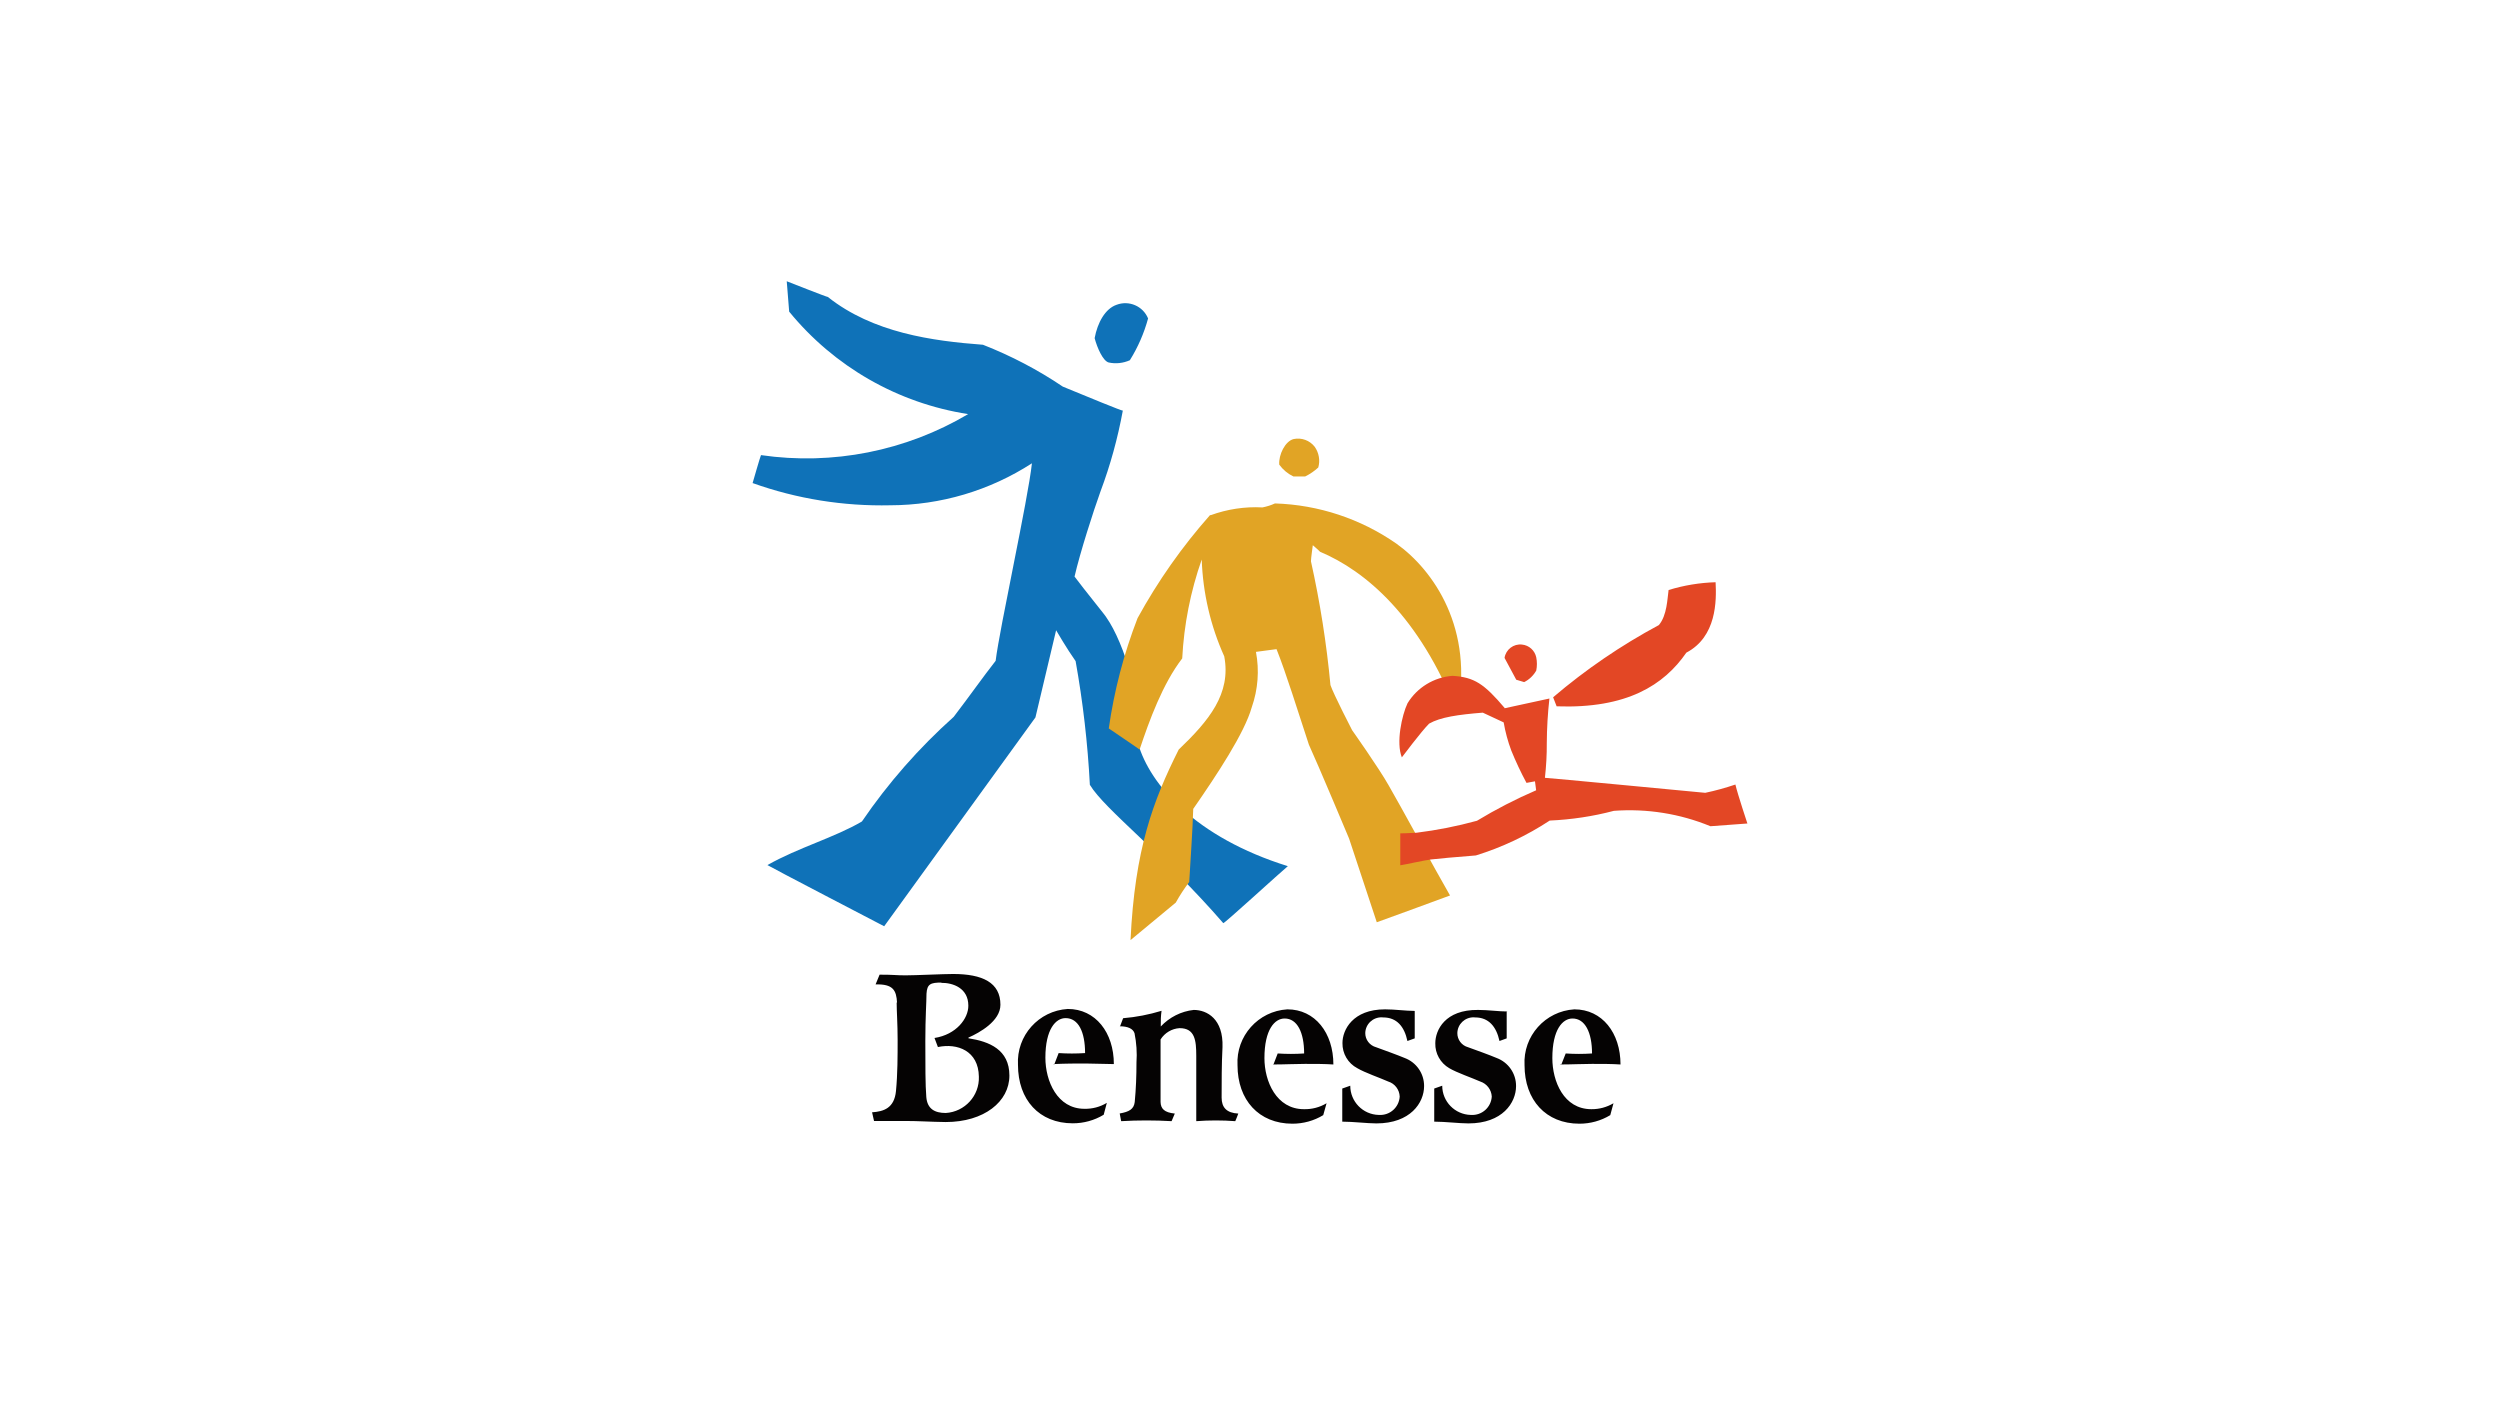 <svg width="1920" height="1080" viewBox="0 0 1920 1080" fill="none" xmlns="http://www.w3.org/2000/svg">
<g clip-path="url(#clip0_2_2)">
<path d="M754.918 264.774C776.49 273.227 797.088 283.999 816.263 296.94C834.389 304.421 862.403 315.941 862.328 315.343C858.433 336.513 852.74 357.309 845.175 377.432C839.782 392.393 829.446 424.485 825.251 442.813C833.341 453.66 849.52 473.409 849.52 473.932C863.901 494.28 877.982 542.38 874.087 571.18C883.151 602.524 917.98 643.069 989.062 665.212C983.669 669.626 940.076 709.572 939.477 708.974C892.588 654.889 848.621 621.899 837.011 602.749C835.363 570.881 831.693 539.163 826.075 507.745C819.409 498.394 811.095 484.031 811.095 484.031L795.216 550.983L679.043 711.368C679.043 711.368 589.61 664.838 589.385 664.389C612.755 651.074 641.367 643.069 661.965 630.876C682.114 601.327 705.783 574.397 732.448 550.534C745.705 533.179 754.394 520.611 764.656 507.52C767.727 482.236 789.523 383.641 792.519 355.813C760.162 376.759 722.411 387.98 683.836 388.055C647.809 388.877 611.931 383.117 578 370.999C578 370.999 583.842 350.651 584.442 349.529C639.495 357.534 695.671 346.387 743.533 318.036C689.529 309.658 640.618 281.605 606.088 239.34L604.216 216C604.216 216 636.049 228.567 635.749 228.044C670.504 255.647 716.044 261.856 754.918 264.774M840.681 259.687C842.629 267.168 847.123 277.266 851.467 278.388C856.935 279.585 862.627 278.912 867.721 276.668C873.938 266.719 878.656 255.872 881.727 244.576C877.833 235.076 867.047 230.438 857.459 234.103C848.846 237.095 842.928 247.643 840.681 259.687" fill="#0F72B8"/>
<path d="M982.471 356.86C981.871 349.38 986.965 338.757 993.556 337.186C999.623 335.915 1005.91 338.234 1009.73 343.171C1012.96 347.809 1014 353.644 1012.43 359.03C1009.44 361.798 1006.06 364.117 1002.39 365.912H993.331C989.062 363.892 985.317 360.75 982.471 356.86M929.365 395.535C907.868 419.772 889.218 446.329 873.638 474.755C863.077 502.059 855.662 530.486 851.542 559.436C851.542 559.436 875.361 575.594 875.211 575.669C882.701 553.227 892.888 525.249 907.943 505.65C909.291 479.767 914.31 454.183 922.924 429.722C923.822 455.38 929.665 480.665 940.226 504.079C945.694 532.88 928.242 553.676 905.247 575.669C885.473 615.167 871.541 652.196 868.245 721.99L903 693.19C906.071 687.654 909.516 682.417 913.336 677.331C914.01 664.688 916.033 636.486 916.407 621.226C934.758 594.744 955.731 563.027 961.348 543.203C966.142 529.513 967.265 514.851 964.569 500.638L980.373 498.544C987.864 517.32 996.327 544.923 1005.24 571.929C1011.98 586.516 1036.1 644.042 1036.1 644.042L1057.37 708.3C1057.37 708.3 1101.94 692.142 1113.62 687.729C1101.79 667.232 1075.27 618.234 1066.51 603.198C1059.02 589.882 1038.42 560.782 1038.42 560.782C1038.42 560.782 1024.19 533.254 1021.79 526.147C1018.8 494.205 1013.78 462.412 1006.81 431.068C1006.81 428.899 1008.24 418.725 1008.24 418.725C1008.24 418.725 1012.73 422.54 1013.78 423.737C1048.38 438.324 1090.1 473.109 1119.09 547.242C1132.27 483.358 1101.34 438.1 1072.35 417.453C1044.94 398.378 1012.58 387.681 979.175 386.633C976.104 388.055 972.883 389.027 969.587 389.7C956.03 388.952 942.473 391.047 929.74 395.685" fill="#E1A425"/>
<path d="M1195.49 542.455L1192.8 535.498C1217.81 514.178 1245 495.626 1273.99 480.066C1280.36 472.586 1280.51 459.569 1281.48 453.136C1293.16 449.545 1305.3 447.526 1317.58 447.152C1318.33 461.589 1318.33 489.043 1295.11 501.237C1277.96 526.072 1249.5 544.4 1195.49 542.455M1155.57 543.727C1139.76 525.1 1132.27 520.088 1115.57 519.04C1101.34 520.088 1088.38 527.942 1080.97 540.136C1076.62 549.337 1072.05 570.432 1076.62 581.653C1076.62 581.653 1091.6 561.68 1097.52 555.77C1106.21 550.758 1119.99 548.813 1138.79 547.317L1154.82 554.798C1156.09 562.204 1158.04 569.385 1160.66 576.417C1164.11 584.87 1168 593.174 1172.35 601.253L1178.86 600.056C1178.86 600.056 1179.39 604.469 1179.76 606.938C1164.11 613.671 1148.9 621.525 1134.3 630.352C1119.02 634.541 1103.51 637.609 1087.78 639.554C1081.27 640.002 1075.42 640.002 1075.42 640.002V664.539C1080.07 663.866 1093.03 660.799 1099.17 660.05C1105.31 659.302 1116.92 658.33 1133.47 656.983C1153.55 650.774 1172.65 641.723 1190.17 630.203C1206.8 629.455 1223.36 626.986 1239.46 622.722C1264.78 620.852 1290.17 624.891 1313.61 634.541L1342 632.447C1342 632.447 1334.51 610.005 1332.79 602.524C1325.22 605.068 1317.51 607.237 1309.64 608.883C1309.64 608.883 1186.35 597.138 1186.5 597.363C1187.48 588.536 1188 579.634 1187.93 570.732C1188 559.286 1188.68 547.841 1189.95 536.47L1155.49 543.951M1170.47 523.903C1174.44 521.958 1177.67 518.816 1179.84 515.001C1180.51 511.635 1180.51 508.194 1179.84 504.827C1178.71 499.516 1174.29 495.551 1168.9 495.028C1162.39 494.28 1156.47 498.843 1155.49 505.276L1164.48 522.033L1170.7 523.903" fill="#E34725"/>
<path fill-rule="evenodd" clip-rule="evenodd" d="M809.672 817.518L813.042 808.765C819.784 809.214 826.6 809.214 833.341 808.765C833.341 792.532 828.247 781.91 818.36 781.91C810.87 781.91 802.856 790.288 802.856 812.356C802.856 830.16 811.919 851.555 832.816 851.555C838.884 851.704 844.876 850.133 850.044 846.991L847.647 856.118C840.456 860.457 832.292 862.701 823.903 862.701C798.062 862.701 781.808 844.598 781.808 817.817C780.535 795.375 797.687 776.225 820.083 774.878C841.355 774.878 855.437 792.981 855.437 817.219C848.471 817.219 840.457 816.77 833.64 816.77C826.824 816.77 818.66 816.77 808.923 817.219M860.006 788.194C866.148 788.194 870.118 789.989 871.316 793.505C872.814 800.911 873.338 808.466 872.814 815.947C872.814 826.12 872.44 836.294 871.466 846.393C870.792 851.854 867.196 853.874 859.931 855.145L861.055 861.055C873.938 860.307 886.896 860.307 899.779 861.055C899.779 861.055 902.176 855.22 902.251 855.22C894.236 854.397 891.465 851.555 891.315 846.318V798.293C894.536 793.206 899.929 789.989 905.921 789.615C917.755 789.615 918.729 799.115 918.729 810.935V861.055C928.691 860.307 938.728 860.307 948.69 861.055C948.69 861.055 951.162 855.22 951.012 855.22C942.024 854.771 938.204 850.507 938.204 842.952C938.204 831.432 938.204 817.069 938.878 804.202C939.627 782.583 927.043 775.626 916.782 775.626C907.119 776.673 898.131 781.237 891.465 788.343C891.465 783.032 891.465 780.863 892.064 776.299C882.477 779.217 872.589 781.162 862.553 781.985C862.553 781.985 860.156 788.418 860.156 788.343M1086.21 776.374C1079.69 776.374 1071.23 775.177 1063.74 775.177C1038.87 775.177 1031.01 790.962 1031.01 801.06C1030.86 809.139 1035.28 816.62 1042.39 820.36C1048.16 823.802 1059.99 827.841 1066.14 830.609C1071.23 832.18 1074.75 836.818 1074.97 842.129C1074.53 850.358 1067.48 856.716 1059.25 856.267H1058.87C1046.66 855.968 1037 846.019 1037 833.826L1030.86 835.995V861.429C1039.25 861.429 1050.11 862.776 1057.07 862.776C1083.21 862.776 1093.7 846.917 1093.7 834.125C1093.77 824.475 1087.78 815.872 1078.72 812.506C1073.55 810.336 1062.84 806.446 1056.85 804.277C1051.9 802.931 1048.46 798.442 1048.53 793.355C1048.68 786.548 1054.38 781.162 1061.19 781.312C1061.57 781.312 1061.94 781.312 1062.32 781.386C1072.73 781.386 1078.57 788.418 1080.89 799.489L1086.51 797.47V776.524M977.602 817.518C986.965 817.518 994.53 817.069 1002.32 817.069C1010.11 817.069 1017.3 817.069 1024.04 817.518C1024.04 793.281 1009.96 775.177 988.688 775.177C966.292 776.524 949.139 795.749 950.413 818.116C950.413 844.747 966.741 863 992.582 863C1000.9 863 1009.14 860.756 1016.25 856.417L1018.8 847.291C1013.55 850.433 1007.56 852.003 1001.42 851.854C980.224 851.854 971.086 830.459 971.086 812.655C971.086 790.588 979.025 782.209 986.59 782.209C996.253 782.209 1001.57 792.832 1001.57 809.065C994.829 809.513 988.013 809.513 981.272 809.065C981.272 809.065 977.902 817.892 977.902 817.817M1157.67 776.823C1151.15 776.823 1142.69 775.626 1135.2 775.626C1109.8 775.327 1102.31 791.111 1102.31 801.21C1102.09 809.065 1106.21 816.396 1113.02 820.36C1118.79 823.802 1130.63 827.841 1136.84 830.609C1141.86 832.255 1145.38 836.818 1145.68 842.129C1145.23 850.358 1138.19 856.716 1129.95 856.267H1129.58C1117.37 855.968 1107.63 846.019 1107.63 833.826L1101.49 835.995V861.429C1109.95 861.429 1120.74 862.776 1127.78 862.776C1153.85 862.776 1164.33 846.917 1164.33 834.125C1164.41 824.475 1158.42 815.872 1149.35 812.506C1144.26 810.336 1133.55 806.446 1127.48 804.277C1122.54 802.931 1119.17 798.442 1119.24 793.355C1119.39 786.548 1125.08 781.162 1131.9 781.312C1132.27 781.312 1132.57 781.312 1132.95 781.386C1143.29 781.386 1149.2 788.418 1151.6 799.489L1157.14 797.47V776.524M1197.96 817.518C1207.33 817.518 1214.89 817.069 1222.76 817.069C1230.62 817.069 1237.74 817.069 1244.55 817.518C1244.55 793.281 1230.47 775.177 1209.12 775.177C1186.73 776.524 1169.58 795.749 1170.85 818.116C1170.85 844.747 1187.18 863 1213.02 863C1221.33 863 1229.57 860.756 1236.69 856.417L1239.16 847.291C1233.99 850.358 1228.15 851.929 1222.16 851.854C1200.96 851.854 1192.2 830.459 1192.2 812.655C1192.2 790.588 1200.14 782.209 1207.7 782.209C1217.29 782.209 1222.68 792.832 1222.68 809.065C1215.94 809.513 1209.2 809.513 1202.46 809.065C1202.46 809.065 1199.01 817.892 1199.01 817.817M723.085 754.606C714.621 754.606 712 755.728 711.55 763.208C711.55 769.492 710.651 781.087 710.651 799.564C710.651 818.041 710.651 833.302 711.4 842.503C712.149 851.704 717.917 854.771 726.381 854.771C740.987 853.874 752.297 841.531 751.773 826.869C751.473 806.97 735.294 800.986 720.314 804.127L717.692 797.17C734.47 794.552 743.758 782.209 743.683 772.335C743.683 758.87 731.924 754.68 722.786 754.83M688.63 769.791C688.63 776.374 689.379 786.473 689.379 798.592C689.379 810.71 689.379 824.849 688.106 837.94C686.833 851.031 678.743 853.649 669.755 854.248L671.253 860.905H695.072C705.633 860.905 714.247 861.579 726.306 861.728C755.817 861.728 775.217 846.019 775.217 826.046C775.217 806.072 759.787 799.863 743.758 797.395V796.871C752.222 793.131 768.326 784.229 768.326 771.661C768.326 754.606 754.544 748.023 731.998 748.023C724.508 748.023 703.086 749.07 695.446 749.07C687.806 749.07 687.132 748.546 675.522 748.546L672.451 756.027C685.934 755.653 688.406 760.515 688.93 770.091L688.63 769.791V769.791Z" fill="#050303"/>
</g>
<defs>
<clipPath id="clip0_2_2">
<rect width="764" height="647" fill="white" transform="translate(578 216)"/>
</clipPath>
</defs>
</svg>
